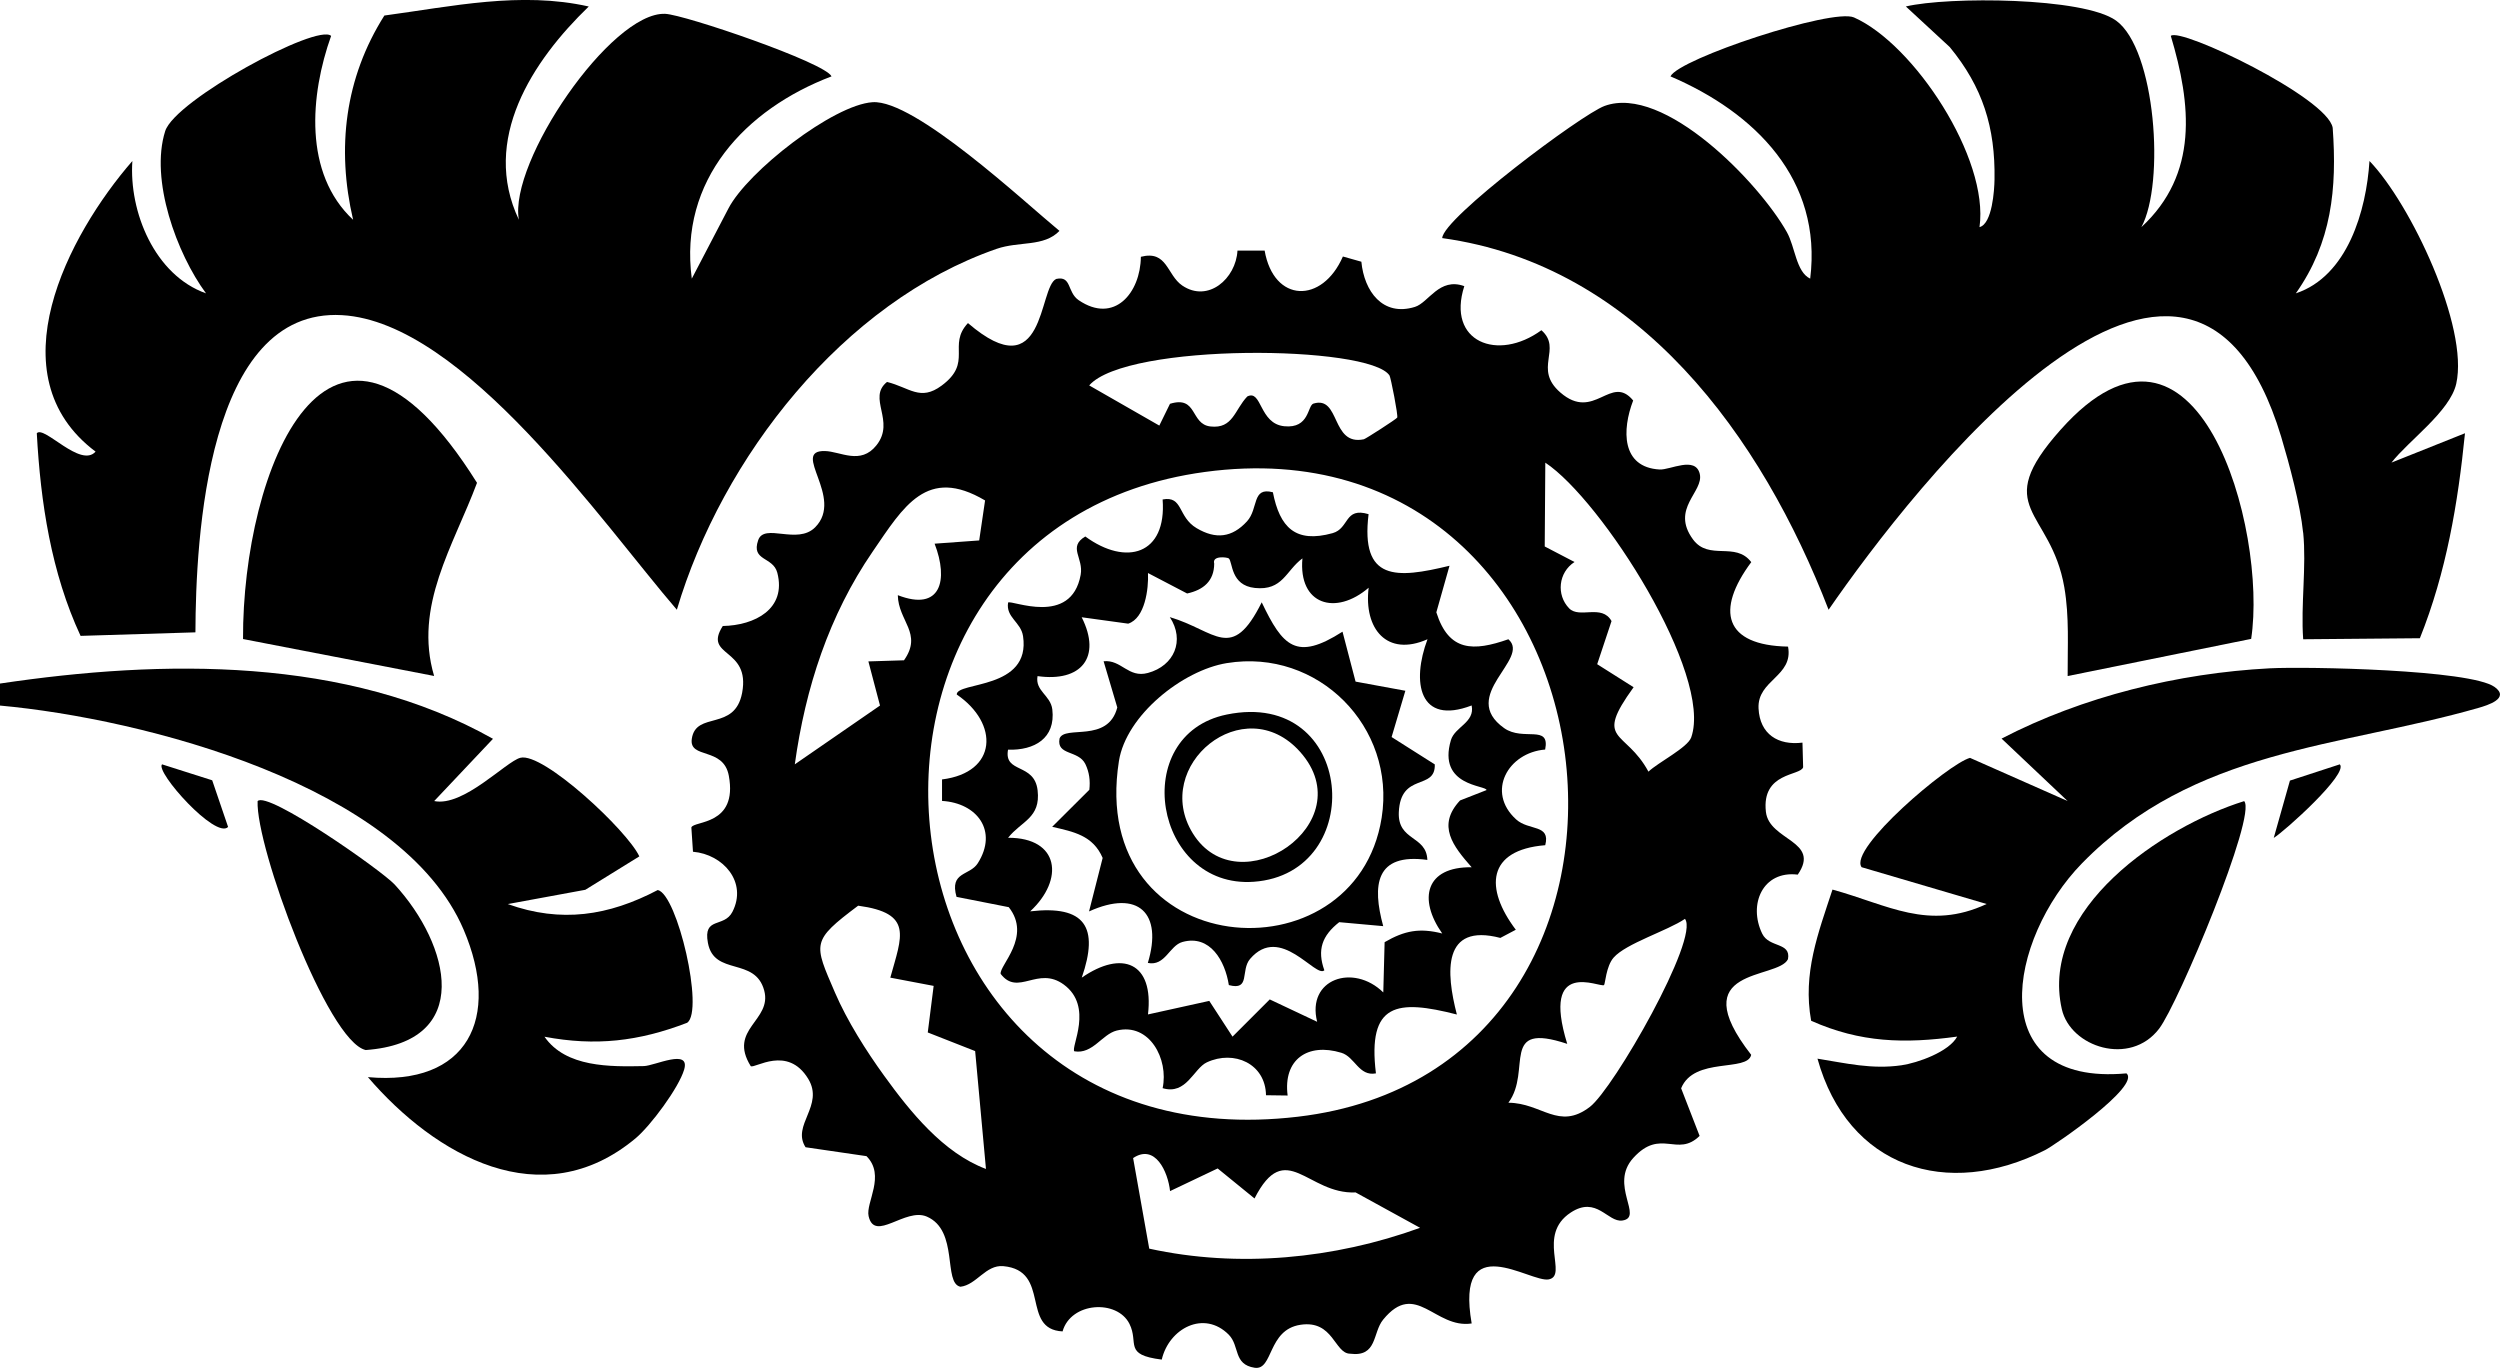 <?xml version="1.0" encoding="UTF-8"?>
<svg id="Layer_2" data-name="Layer 2" xmlns="http://www.w3.org/2000/svg" viewBox="0 0 339.77 185.91">
  <g id="Layer_1-2" data-name="Layer 1">
    <g>
      <path d="M171.87,34.04c1.24,7.15,7.84,7.27,10.64.82l2.51.71c.38,4,2.89,7.5,7.28,6.14,1.87-.58,3.3-4.06,6.71-2.82-2.44,7.58,4.54,10.32,10.48,5.99,2.89,2.55-1.17,5.21,2.57,8.46,4.62,4.02,6.86-2.6,9.9,1.09-1.53,3.99-1.62,9.09,3.6,9.38,1.43.08,4.86-1.86,5.45.59s-4.01,4.7-.92,8.91c2.17,2.95,5.76.24,7.92,3.09-4.87,6.55-3.7,11.32,5,11.48.76,4.07-4.2,4.51-4.01,8.4.17,3.51,2.66,5.06,5.97,4.65l.09,3.34c-.31,1.2-5.68.63-5.06,6.07.45,3.94,7.51,3.91,4.33,8.53-4.77-.58-6.76,4.06-4.83,8.03.95,1.95,3.93,1.12,3.5,3.46-1.35,2.84-14.38.94-5,13-.5,2.38-7.76.23-9.52,4.55l2.51,6.47c-3.06,2.99-5.27-1.12-9.01,2.99-3.34,3.67,1.47,8.08-1.49,8.51-1.99.29-3.48-3.41-7.02-1.08-4.66,3.07-.32,8.55-2.98,9.08-2.5.5-12.75-7.15-10.48,5.99-5,.76-7.59-5.96-12.03-.52-1.46,1.78-.76,5.11-4.49,4.63-2.14-.02-2.26-4.61-6.75-3.93s-3.68,6.23-6.23,5.84c-2.92-.45-2-2.95-3.51-4.49-3.36-3.39-8.12-.87-9.11,3.38-5.26-.65-3.07-2.23-4.39-4.86-1.68-3.35-7.96-2.98-9.09,1.03-5.73-.29-1.54-8.28-8.06-8.87-2.39-.21-3.63,2.55-5.82,2.8-2.39-.49-.19-7.63-4.56-9.53-2.93-1.28-7.1,3.54-7.92-.06-.42-1.85,2.35-5.52-.29-8.16l-8.28-1.21c-1.94-3.01,2.58-5.64.36-9.3-2.81-4.62-7.27-1.35-7.81-1.72-3.14-5.05,2.94-6.17,1.83-10.28-1.24-4.61-6.8-1.92-7.65-6.47-.68-3.63,2.19-2,3.33-4.22,2.07-4.03-1.25-7.82-5.36-8.17l-.22-3.3c.29-.94,6.35-.22,5.09-7.03-.73-3.97-5.44-2.22-5.03-5.02.56-3.82,5.84-.96,6.84-6.25,1.16-6.2-5.36-4.82-2.63-9.08,4.34-.08,8.69-2.31,7.41-7.24-.58-2.22-3.59-1.56-2.6-4.42.83-2.4,5.32.69,7.75-1.76,3.99-4.03-3.38-10.45,1.3-10.36,2.13.04,4.86,1.95,7.03-.79,2.62-3.3-1.3-6.41,1.43-8.6,3.07.76,4.51,2.66,7.42.5,4.31-3.19.74-5.46,3.58-8.5,10.61,9.12,9.55-4.91,12-6,2.12-.46,1.45,1.8,3.05,2.89,4.83,3.28,8.4-.98,8.45-5.9,3.61-.93,3.52,2.48,5.63,3.91,3.5,2.37,7.29-.93,7.5-4.75h3.72ZM188.85,51.04c-2.67-4.15-35.72-4.49-40.82,1.34l9.53,5.46,1.45-2.96c3.77-1.16,2.74,2.77,5.5,3.08,3.08.35,3.28-2.28,5.01-4.08,2-.99,1.59,3.71,5.03,4.05s3.13-2.82,3.96-3.08c3.68-1.12,2.36,5.79,6.85,4.85.26-.06,4.38-2.72,4.53-2.94.16-.24-.88-5.48-1.04-5.72ZM224.03,104.88c1.33-1.27,5.32-3.26,5.82-4.66,2.99-8.53-12.17-32.27-19.83-37.34l-.08,11.39,4.05,2.11c-2.2,1.42-2.5,4.48-.73,6.3,1.41,1.44,4.44-.63,5.76,1.73l-1.95,5.86,4.95,3.13c-5.48,7.56-1.13,5.65,2.02,11.48ZM163.77,64.14c-55.96,7.56-47.62,94.74,12.63,87.63,55.63-6.56,45.37-95.47-12.63-87.63ZM133.87,68.01c-7.89-4.66-11.04.78-15.27,6.96-5.94,8.67-9.14,18.52-10.58,28.91l11.58-7.99-1.58-6,4.84-.15c2.58-3.66-.78-5.31-.84-8.85,5.85,2.27,6.92-2.03,5-7l6.06-.44.8-5.44ZM121,132.87c1.56-5.65,3.16-8.76-4.37-9.78-6.42,4.82-6.04,5.09-3.15,11.81,1.65,3.83,4.24,7.93,6.69,11.31,3.52,4.87,8.02,10.48,13.83,12.66l-1.47-16.02-6.44-2.53.8-6.33-5.89-1.12ZM205.01,149.87c4.54.03,6.83,3.8,11.06.57,3.23-2.46,14.96-22.96,12.93-25.56-2.35,1.61-8.02,3.34-9.7,5.27-1.03,1.18-1.14,3.62-1.3,3.73-.55.39-8.62-3.76-5,7.99-9.28-3.09-4.75,3.61-7.99,7.99ZM159.02,161.88c-.28-2.63-2.03-6.49-5.02-4.49l2.19,12.31c12.13,2.66,25.14,1.4,36.81-2.83l-8.76-4.81c-6.53.3-9.51-7.48-13.74.82l-5.01-4.08-6.47,3.08Z"/>
      <path d="M80.01.89c-7.67,7.4-14.66,18.09-9.49,28.98-1.41-7.84,12.52-28.28,19.88-27.99,2.61.1,21.77,6.63,22.61,8.5-11.7,4.45-20.77,14.11-18.99,27.49l4.97-9.52c2.62-5.07,14.28-14.12,19.6-14.46,5.73-.38,20.59,13.53,25.4,17.49-2.14,2.21-5.44,1.37-8.54,2.44-20.88,7.25-37.32,28.36-43.46,49.05-10.05-11.67-28.94-39.1-45.52-40.04-18.37-1.04-19.87,30.48-19.91,43.11l-15.61.48c-3.99-8.58-5.44-18.13-5.95-27.54.98-1.11,5.95,4.79,7.99,2.5-13.78-10.35-3.76-29.42,5-39.5-.48,6.89,3.02,15.51,10.01,17.99-3.99-5.41-7.64-15.45-5.55-22.05,1.34-4.23,20.71-14.7,22.55-12.94-2.85,8-3.78,18.68,2.99,24.99-2.27-9.72-1.12-19.28,4.25-27.76,9.2-1.24,18.53-3.31,27.76-1.23Z"/>
      <path d="M313.01,72.38c-.37-3.71-1.87-9.32-2.98-13.02-12.54-41.51-50.11,6.98-61.51,23.51-9.06-23.5-25.81-46.82-52.51-50.51.07-2.69,18.93-16.81,22.06-17.96,8.1-2.97,21.03,10.46,24.78,17.15,1.13,2.01,1.25,5.41,3.17,6.32,1.67-13.49-7.52-22.58-18.99-27.49,1.13-2.4,22-9.3,24.94-8.01,8.15,3.61,18.39,19.14,17.06,28.5,1.74-.45,2.02-5.08,2.04-6.47.12-7.08-1.61-12.57-6.08-18l-5.97-5.52c5.75-1.36,24.15-1.27,28.57,1.92,5.38,3.88,6.67,22.1,3.44,28.07,7.79-7.2,6.78-16.7,4-25.99,1.23-1.24,21.32,8.39,22,12.49.6,8.26-.14,15.6-5.01,22.5,7.04-2.35,9.58-11.25,10.01-17.99,5.6,5.81,13.53,22.55,11.79,30.28-.85,3.77-6.5,7.74-8.8,10.71l9.99-3.99c-.96,9.56-2.54,18.89-6.13,27.86l-15.86.14c-.34-4.69.46-9.89,0-14.5Z"/>
      <path d="M289,145.88c2,1.69-9.75,9.77-11.06,10.43-13.33,6.76-26.82,2.38-30.93-12.43,3.89.62,7.37,1.48,11.41.9,2.17-.31,6.46-1.82,7.58-3.9-7.12.98-13.15.84-19.85-2.15-1.17-6.45.95-11.89,2.9-17.83,7.51,2.06,13.03,5.65,20.95,1.96l-16.99-5c-1.86-2.48,11.8-14.07,14.73-14.86l13.27,5.87-8.98-8.49c11.04-5.73,24.02-8.9,36.43-9.55,5.02-.26,27.28.17,30.57,2.53,2.16,1.55-1,2.51-2.19,2.85-18.85,5.41-38.61,5.5-53.88,21.12-9.97,10.21-13.72,30.34,6.04,28.55Z"/>
      <path d="M59.01,108.87c3.98.82,9.75-5.37,11.71-5.88,3.09-.81,14.56,9.91,16.17,13.4l-7.34,4.54-10.54,1.94c7.25,2.6,13.7,1.6,20.39-1.91,2.67.61,6.31,16.37,4,18.04-6.61,2.54-12.46,3.21-19.4,1.9,2.91,4.19,8.92,4.08,13.5,3.99,1.47-.03,6.35-2.46,5.48.48-.71,2.43-4.54,7.63-6.64,9.37-12.73,10.57-27.15,2.35-36.34-8.35,13.56,1.24,18.13-8.02,13.02-20.02-8.4-19.69-43.56-28.7-63.03-30.48v-2.99c22.12-3.3,47.13-3.69,67.01,7.51l-8,8.47Z"/>
      <path d="M59,91.87l-25.97-5.02c-.1-22.78,11.72-53.3,31.8-21.23-3.19,8.55-8.64,16.75-5.83,26.25Z"/>
      <path d="M305.95,86.83l-24.94,5.05c-.02-4.04.24-8.02-.45-12.05-1.84-10.7-10.15-10.59-.52-21.41,18.64-20.94,28.17,13.56,25.91,28.42Z"/>
      <path d="M305,108.88c1.77,1.85-8.95,27.52-11.56,30.93-3.94,5.16-12.05,2.5-13.22-2.65-3.08-13.6,13.61-24.79,24.78-28.28Z"/>
      <path d="M53.65,120.23c7.51,8.18,10.82,21.4-3.95,22.48-5.23-1.21-14.95-27.64-14.69-33.83,1.33-1.46,16.89,9.44,18.64,11.35Z"/>
      <path d="M309.02,113.88l2.2-7.79,6.78-2.21c1.22,1.27-7.52,9.11-8.98,10Z"/>
      <path d="M28.84,106.05l2.16,6.34c-1.69,1.72-9.93-7.51-8.98-8.51l6.82,2.17Z"/>
      <path d="M172.99,66.88c.94,4.81,3.07,6.98,8.12,5.58,2.29-.64,1.58-3.58,4.89-2.58-1.11,9.13,3.77,8.77,11,7.01l-1.79,6.33c1.69,5.36,5.03,5.33,9.79,3.66,3.08,2.67-6.82,7.65-.57,12.08,2.59,1.83,6.26-.57,5.57,2.91-5.05.41-8.06,5.75-3.95,9.49,1.73,1.58,4.71.62,3.96,3.51-7.93.64-8.25,5.86-4,11.49l-2.1,1.11c-7.92-2.06-7.39,4.71-5.91,10.41-8.16-2.09-12.17-1.58-11,8-2.32.44-2.85-2.24-4.7-2.8-4.61-1.4-7.93.94-7.3,5.81l-2.94-.04c-.07-4.29-4.34-6.19-8.04-4.47-1.8.84-2.77,4.48-6.01,3.51.84-3.95-1.79-8.93-6.24-7.83-2,.5-3.27,3.25-5.76,2.82-.51-.55,2.65-6.08-1.43-9.07-3.54-2.59-6.21,1.65-8.58-1.45-.22-1.12,4.27-5.06,1.1-9.07l-7.1-1.4c-.98-3.47,1.78-2.83,2.89-4.57,2.79-4.41-.11-8.19-4.86-8.47v-2.92c7.55-.94,7.78-7.61,2-11.54-.05-1.78,10.11-.6,9.01-7.94-.29-1.91-2.36-2.55-2.03-4.56.44-.41,8.57,3.29,9.86-3.76.43-2.33-1.79-3.77.63-5.22,5.56,4.07,11.08,2.47,10.51-5.03,2.8-.53,2.02,2.36,4.62,3.9s4.81,1.3,6.85-.93c1.58-1.73.63-4.71,3.51-3.95ZM166.99,75.89c-.17-.15-2.29-.44-1.97.71-.01,2.37-1.47,3.58-3.68,4.06l-5.32-2.78c.1,2.14-.4,6.14-2.69,6.88l-6.32-.87c2.75,5.46-.09,8.84-6,8-.36,2.02,1.78,2.6,2.01,4.53.46,3.93-2.44,5.58-6.02,5.47-.59,3.27,3.58,1.74,4.02,5.52s-2.22,4.18-4.01,6.45c6.98-.02,7.67,5.68,3,10,7.48-.87,9.39,2.15,7.01,9.01,5.49-3.8,9.83-2.06,9,5l8.33-1.84,3.16,4.86,5.06-5.06,6.44,3.04c-1.46-5.82,4.91-7.98,8.99-3.99l.18-6.83c2.72-1.58,4.76-1.96,7.83-1.18-3.31-4.71-2.25-9.09,4-9-2.52-2.87-4.77-5.66-1.58-9.08l3.6-1.41c0-.67-6.71-.48-4.84-6.79.54-1.82,3.29-2.39,2.82-4.71-7.17,2.74-8.19-3.18-6-9-5.53,2.45-8.68-1.44-8-7-4.49,3.85-9.57,2.32-9-3.99-2.26,1.67-2.67,4.42-6.46,4.02-3.33-.35-3-3.53-3.55-4.02Z"/>
      <path d="M184.25,92.64l6.75,1.24-1.87,6.29,5.87,3.72c.11,3.6-4.65,1.01-4.89,6.5-.17,3.94,3.76,3.13,3.88,6.48-7.07-.97-7.52,3.41-6,9l-5.98-.54c-2.35,1.85-3.01,3.77-2.02,6.54-1.18,1.12-5.98-6.35-10.09-1.55-1.34,1.56.09,4.36-2.89,3.56-.51-3.29-2.55-6.89-6.3-5.86-1.78.49-2.35,3.33-4.71,2.85,2.06-6.77-1.3-10.03-7.99-7l1.85-7.27c-1.32-3.08-3.98-3.56-6.86-4.23l5.05-5.03c.14-1.23,0-2.38-.54-3.5-.95-1.93-3.94-1.13-3.51-3.46.68-1.89,6.58.68,7.85-4.23l-1.86-6.28c2.43-.25,3.35,2.32,6.02,1.59,3.58-.97,5.06-4.41,2.98-7.59,6.27,1.85,8.39,6.22,12.49-2.01,2.87,6.01,4.7,8.01,10.98,3.99l1.77,6.77ZM166.74,90.12c-6.02.98-13.69,7.09-14.67,13.32-4.29,27.35,32.17,30.04,35.71,7.69,1.95-12.33-8.64-23.03-21.03-21.01Z"/>
      <path d="M166.73,97.11c17.51-3.58,19.26,21.62,3.66,22.73-13.53.96-17.08-19.98-3.66-22.73ZM176.7,102.19c-7.62-8.56-20.28,1.87-14.58,11.08,6.18,9.98,23.2-1.39,14.58-11.08Z"/>
    </g>
  </g>
</svg>
